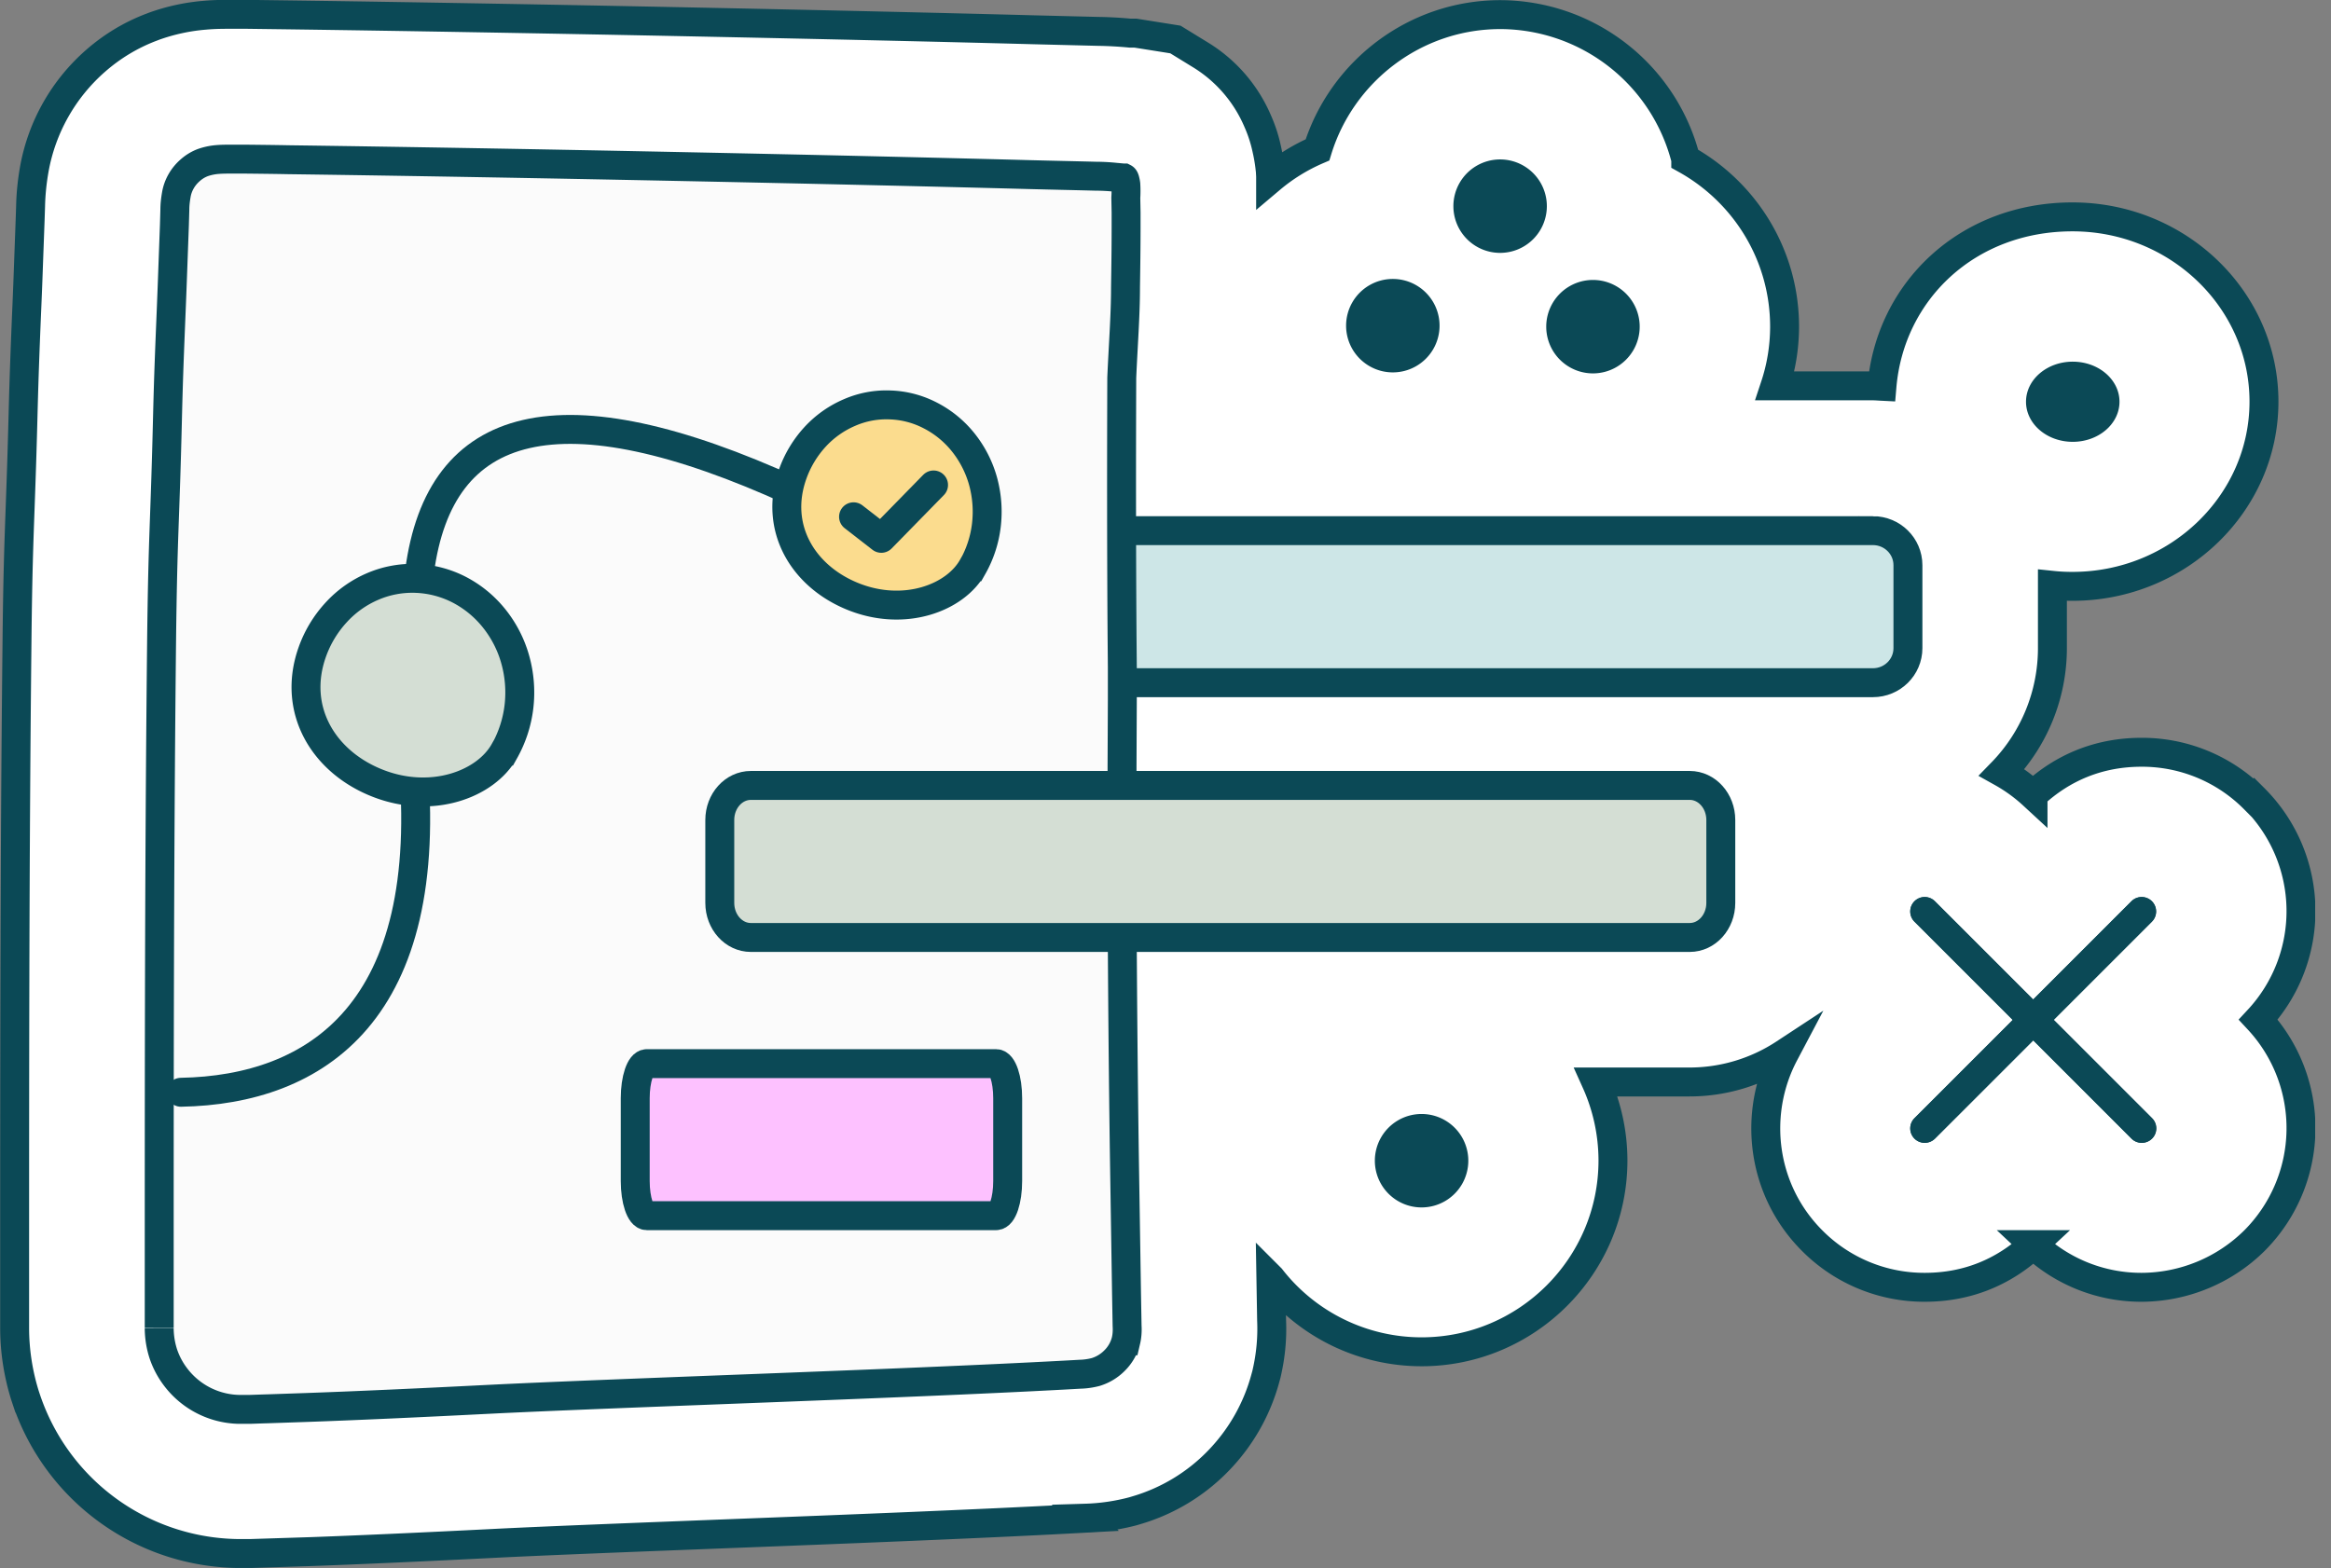 <?xml version="1.0" encoding="UTF-8"?> <svg xmlns="http://www.w3.org/2000/svg" width="107" height="72" fill="none" viewBox="0 0 107 72"><rect x="0" y="0" width="107" height="72" fill="#808080" stroke="none"/><g clip-path="url(#clip0_7360_5165)"><path fill="#fff" stroke="#0B4956" stroke-miterlimit="10" stroke-width="1.328" d="M103.471 36.678a7.25 7.25 0 0 0-5.167-2.14c-1.953 0-3.627.698-4.982 1.96a7.5 7.5 0 0 0-1.428-1.036 8.18 8.18 0 0 0 2.318-5.705v-2.883q.457.048.923.046c4.842 0 8.788-3.806 8.788-8.481 0-4.677-3.939-8.482-8.788-8.482-4.848 0-8.375 3.427-8.747 7.778-.14-.007-.28-.02-.419-.02h-4.49c.28-.844.432-1.74.439-2.677.013-3.315-1.814-6.21-4.537-7.725A8.81 8.81 0 0 0 68.873.671c-3.94 0-7.293 2.624-8.396 6.21a8.6 8.6 0 0 0-2.152 1.329v-.113l-.013-.24-.027-.238a8 8 0 0 0-.14-.79 6.5 6.5 0 0 0-.411-1.263 6.6 6.6 0 0 0-2.664-3.068l-1.115-.685-1.834-.292h-.252c-.478-.046-.97-.073-1.455-.08l-2.942-.073C39.096 1.143 24.039.83 13.338.684L11.34.658h-.757c-.332 0-.718 0-1.17.04a9.1 9.1 0 0 0-2.337.504l-.14.054c-.943.358-1.8.883-2.537 1.527a8.63 8.63 0 0 0-2.823 4.975c-.1.565-.16 1.136-.172 1.707l-.02.611-.073 1.993c-.034.983-.067 1.78-.1 2.53-.053 1.302-.1 2.471-.146 4.185-.053 2.132-.1 3.4-.14 4.51-.06 1.687-.113 3.029-.146 6.263C.672 39.421.672 49.178.672 58.61v2.344c0 1.056.16 2.106.478 3.122l.04.12a10.4 10.4 0 0 0 1.58 3.009 10.38 10.38 0 0 0 8.084 4.118h.69l2.737-.087c2.219-.08 4.856-.199 8.303-.372 2.624-.133 6.636-.285 10.88-.451 5.367-.206 11.444-.445 15.768-.678l.604-.033a9.6 9.6 0 0 0 2.179-.319l.153-.046a8.6 8.6 0 0 0 3.766-2.279 8.7 8.7 0 0 0 2.165-3.839l.033-.12.027-.119c.173-.77.246-1.56.212-2.351l-.033-1.946a8.77 8.77 0 0 0 6.915 3.38c4.842 0 8.787-3.938 8.787-8.787a8.8 8.8 0 0 0-.777-3.6h4.304a7.93 7.93 0 0 0 4.337-1.302c-1.46 2.763-1.042 6.264 1.282 8.588a7.25 7.25 0 0 0 5.168 2.14c1.953 0 3.626-.698 4.981-1.96a7.24 7.24 0 0 0 4.982 1.96 7.4 7.4 0 0 0 5.167-2.14 7.314 7.314 0 0 0 .18-10.149 7.314 7.314 0 0 0-.18-10.149z"></path><path fill="#CDE6E7" stroke="#0B4956" stroke-miterlimit="10" stroke-width="1.328" d="M85.972 24.363h-48.56c-.89 0-1.607.711-1.607 1.588v3.806c0 .877.717 1.587 1.607 1.587h48.56c.89 0 1.608-.71 1.608-1.587V25.95c0-.877-.718-1.588-1.608-1.588Z"></path><path fill="#FBFBFB" d="M7.309 60.954c0-10.109-.007-20.67.106-31.31.06-5.32.153-5.36.279-10.687.066-2.664.146-3.992.239-6.642l.073-1.986.02-.698c0-.232.027-.458.066-.684.073-.445.306-.843.645-1.136.166-.146.358-.265.57-.345.207-.073.426-.12.645-.14.226-.02.459-.02.691-.02h.611c.658.007 1.322.014 1.98.027 10.926.146 25.883.465 34.047.684 1.016.027 2.026.047 3.015.073q.48.002.95.053c.106.007.206.02.305.027h.04c.014.007.02.02.027.033q.018.04.026.08.022.081.034.173c.013.205.013.418 0 .63l.013.671v.691c0 .923-.013 1.847-.027 2.763 0 1.275-.106 2.604-.172 4.132-.014 3.819-.014 7.77.013 11.783l.013 1.52v1.489l-.013 3.042v6.117c.02 4.078.053 8.156.113 12.162l.093 5.95.026 1.469c.014.226 0 .458-.053.684a1.96 1.96 0 0 1-.511.897 2.07 2.07 0 0 1-.884.537q-.35.09-.71.1l-.718.04c-7.625.412-20.577.817-26.621 1.122-3.022.153-5.779.28-8.21.366l-1.76.06c-.279.006-.558.02-.83.026h-.465a3.745 3.745 0 0 1-2.91-1.481 3.7 3.7 0 0 1-.577-1.096 3.9 3.9 0 0 1-.18-1.162"></path><path stroke="#0B4956" stroke-miterlimit="10" stroke-width="1.328" d="M7.309 60.954c0-10.109-.007-20.67.106-31.31.06-5.32.153-5.36.279-10.687.066-2.664.146-3.992.239-6.642l.073-1.986.02-.698c0-.232.027-.458.066-.684.073-.445.306-.843.645-1.136.166-.146.358-.265.57-.345.207-.073.426-.12.645-.14.226-.02.459-.02.691-.02h.611c.658.007 1.322.014 1.98.027 10.926.146 25.883.465 34.047.684 1.016.027 2.026.047 3.015.073q.48.002.95.053c.106.007.206.02.305.027h.04c.014.007.02.02.027.033q.018.04.026.08.022.081.034.173c.013.205.013.418 0 .63l.013.671v.691c0 .923-.013 1.847-.027 2.763 0 1.275-.106 2.604-.172 4.132-.014 3.819-.014 7.77.013 11.783l.013 1.52v1.489l-.013 3.042v6.117c.02 4.078.053 8.156.113 12.162l.093 5.95.026 1.469c.014.226 0 .458-.053.684a1.96 1.96 0 0 1-.511.897 2.07 2.07 0 0 1-.884.537q-.35.09-.71.1l-.718.04c-7.625.412-20.577.817-26.621 1.122-3.022.153-5.779.28-8.21.366l-1.76.06c-.279.006-.558.02-.83.026h-.465a3.745 3.745 0 0 1-2.91-1.481 3.7 3.7 0 0 1-.577-1.096 3.9 3.9 0 0 1-.18-1.162"></path><path fill="#D4DED4" stroke="#0B4956" stroke-miterlimit="10" stroke-width="1.328" d="M77.56 36.06H34.468c-.79 0-1.428.71-1.428 1.588v3.805c0 .877.638 1.588 1.428 1.588h43.094c.79 0 1.428-.71 1.428-1.587v-3.806c0-.877-.638-1.588-1.428-1.588Z"></path><path fill="#FDC1FF" stroke="#0B4956" stroke-miterlimit="10" stroke-width="1.328" d="M45.726 48.833H29.691c-.293 0-.532.71-.532 1.587v3.806c0 .877.24 1.588.532 1.588h16.033c.293 0 .532-.711.532-1.588V50.42c0-.876-.24-1.587-.532-1.587Z"></path><path stroke="#0B4956" stroke-linecap="round" stroke-width="1.328" d="M36.42 22.57c-10.726-4.902-16.239-3.374-17.162 3.68M18.939 34.718c1.109 11.743-4.43 15.317-10.634 15.43"></path><path fill="#FBDC8E" stroke="#0B4956" stroke-miterlimit="10" stroke-width="1.328" d="M44.653 26.024a5.1 5.1 0 0 0 .625-1.913 5.3 5.3 0 0 0-.153-2.02 5 5 0 0 0-.91-1.78 4.65 4.65 0 0 0-1.508-1.235 4.3 4.3 0 0 0-1.846-.485 4.24 4.24 0 0 0-1.873.352 4.6 4.6 0 0 0-1.581 1.123 5 5 0 0 0-1.023 1.707c-.87 2.457.472 4.703 2.803 5.626s4.656.06 5.46-1.375z"></path><path fill="#D4DED4" stroke="#0B4956" stroke-miterlimit="10" stroke-width="1.328" d="M23.157 34.486a5.5 5.5 0 0 0 .664-2.04 5.6 5.6 0 0 0-.166-2.151 5.3 5.3 0 0 0-.97-1.9 5 5 0 0 0-1.607-1.322 4.7 4.7 0 0 0-1.973-.518 4.6 4.6 0 0 0-2 .372 4.86 4.86 0 0 0-1.686 1.203 5.3 5.3 0 0 0-1.09 1.82c-.923 2.623.505 5.02 2.996 6.004 2.49.983 4.968.06 5.825-1.468z"></path><path fill="#0B4956" d="M63.935 17.097a2.145 2.145 0 1 0 0-4.29 2.145 2.145 0 0 0 0 4.29M73.122 17.143a2.145 2.145 0 1 0 0-4.29 2.145 2.145 0 0 0 0 4.29M68.86 11.61a2.145 2.145 0 1 0 0-4.29 2.145 2.145 0 0 0 0 4.29M95.145 20.285c1.185 0 2.146-.824 2.146-1.84s-.96-1.84-2.146-1.84c-1.184 0-2.145.824-2.145 1.84s.96 1.84 2.145 1.84M65.255 55.435a2.145 2.145 0 1 0 0-4.29 2.145 2.145 0 0 0 0 4.29"></path><path stroke="#0B4956" stroke-linecap="round" stroke-miterlimit="10" stroke-width="1.328" d="m88.348 51.808 9.963-9.963M98.31 51.808l-9.962-9.963"></path><path stroke="#0B4956" stroke-linecap="round" stroke-linejoin="round" stroke-width="1.328" d="m39.18 23.726 1.275.99 2.398-2.451"></path><path fill="#0B4956" d="m94.265 46.827 4.51-4.51a.661.661 0 1 0-.937-.937l-4.51 4.51-4.51-4.51a.661.661 0 1 0-.936.937l4.51 4.51-4.51 4.51a.661.661 0 0 0 .471 1.129.68.68 0 0 0 .472-.193l4.51-4.51 4.51 4.51a.65.65 0 0 0 .472.193.661.661 0 0 0 .472-1.13l-4.51-4.51z"></path></g><defs><clipPath id="clip0_7360_5165"><path fill="#fff" d="M0 0h106.273v72H0z"></path></clipPath></defs></svg> 